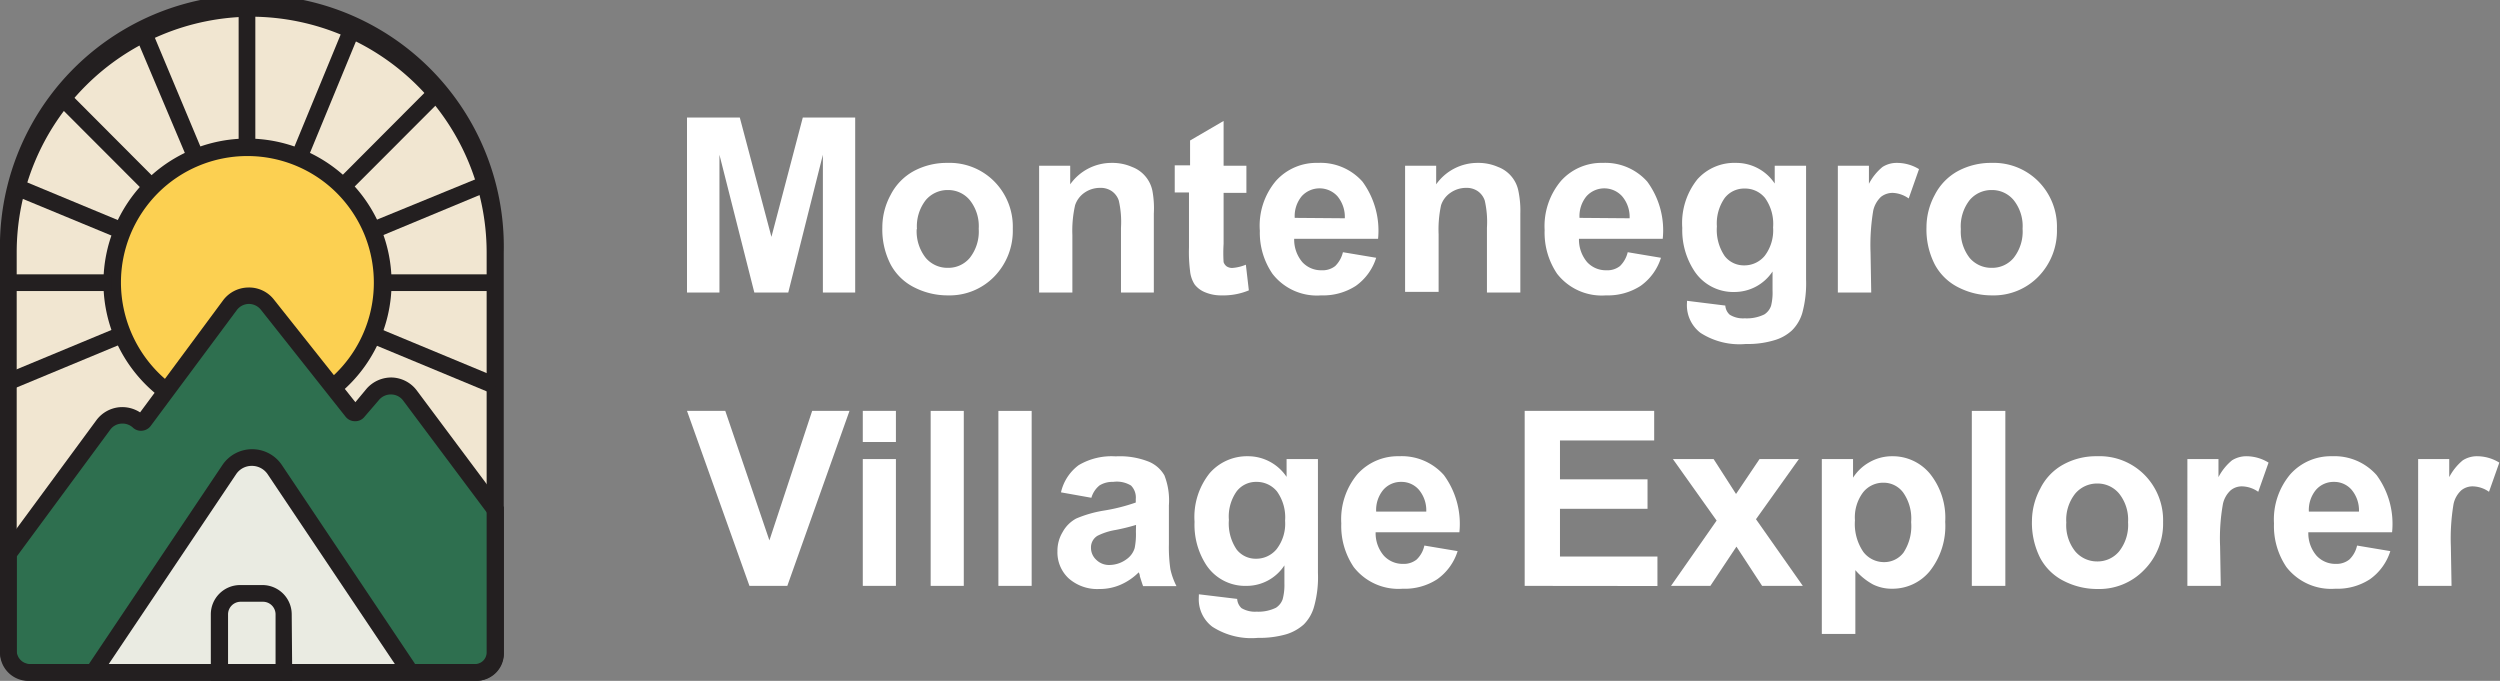 <svg xmlns="http://www.w3.org/2000/svg" viewBox="0 0 184.17 50.16"><rect x="0" y="0" width="184.17" height="50.16" fill="#808080" stroke="none"/><defs><style>.cls-1{fill:#fff;}.cls-2{fill:#f1e6d1;}.cls-3{fill:#2e6f4f;}.cls-4{fill:#eaebe2;}.cls-5{fill:#fcd051;}.cls-6{fill:#231f20;}</style></defs><g id="Layer_2" data-name="Layer 2"><g id="Layer_1-2" data-name="Layer 1"><path class="cls-1" d="M50.61,21.55V8.66H54.5l2.33,8.79,2.31-8.79H63V21.55H60.62V11.4L58.07,21.55h-2.5L53,11.4V21.55Z"></path><path class="cls-1" d="M65,16.75a5,5,0,0,1,.61-2.39,4.15,4.15,0,0,1,1.71-1.76,5.14,5.14,0,0,1,2.48-.6,4.63,4.63,0,0,1,3.46,1.38,4.73,4.73,0,0,1,1.35,3.47,4.83,4.83,0,0,1-1.36,3.52,4.59,4.59,0,0,1-3.43,1.39,5.38,5.38,0,0,1-2.45-.58,4,4,0,0,1-1.76-1.7A5.62,5.62,0,0,1,65,16.75Zm2.53.13A3.17,3.17,0,0,0,68.2,19a2.09,2.09,0,0,0,1.63.73A2.05,2.05,0,0,0,71.44,19a3.14,3.14,0,0,0,.66-2.15,3.07,3.07,0,0,0-.66-2.11A2.06,2.06,0,0,0,69.83,14a2.1,2.1,0,0,0-1.63.74A3.14,3.14,0,0,0,67.55,16.88Z"></path><path class="cls-1" d="M85,21.55H82.58V16.78a7.05,7.05,0,0,0-.16-2,1.37,1.37,0,0,0-.52-.7,1.44,1.44,0,0,0-.85-.24,2,2,0,0,0-1.15.35,1.81,1.81,0,0,0-.7.93A8.47,8.47,0,0,0,79,17.32v4.23H76.55V12.21h2.29v1.37A3.73,3.73,0,0,1,81.91,12a3.61,3.61,0,0,1,1.49.3,2.38,2.38,0,0,1,1.5,1.78A7.14,7.14,0,0,1,85,15.74Z"></path><path class="cls-1" d="M91.82,12.21v2H90.14v3.76a10.77,10.77,0,0,0,0,1.34.66.66,0,0,0,.22.31.74.74,0,0,0,.42.12,3.23,3.23,0,0,0,1-.24L92,21.39a4.88,4.88,0,0,1-2,.37,3,3,0,0,1-1.2-.22,1.83,1.83,0,0,1-.79-.58,2.21,2.21,0,0,1-.34-1,11,11,0,0,1-.08-1.74V14.18H86.54v-2h1.13V10.35l2.47-1.44v3.3Z"></path><path class="cls-1" d="M98.93,18.58l2.45.41a4,4,0,0,1-1.5,2.07,4.43,4.43,0,0,1-2.55.7,4.14,4.14,0,0,1-3.59-1.59A5.34,5.34,0,0,1,92.81,17,5.12,5.12,0,0,1,94,13.32,4,4,0,0,1,97.09,12a4.13,4.13,0,0,1,3.28,1.38,6.11,6.11,0,0,1,1.15,4.21H95.34a2.57,2.57,0,0,0,.6,1.72,1.87,1.87,0,0,0,1.42.6,1.5,1.5,0,0,0,1-.31A2.1,2.1,0,0,0,98.93,18.58Zm.14-2.5a2.38,2.38,0,0,0-.55-1.63,1.78,1.78,0,0,0-2.62,0,2.3,2.3,0,0,0-.52,1.6Z"></path><path class="cls-1" d="M112,21.55h-2.46V16.78a7.05,7.05,0,0,0-.16-2,1.37,1.37,0,0,0-.52-.7,1.44,1.44,0,0,0-.85-.24,2,2,0,0,0-1.14.35,1.78,1.78,0,0,0-.71.93,8.47,8.47,0,0,0-.18,2.15v4.23h-2.47V12.21h2.29v1.37A3.73,3.73,0,0,1,108.87,12a3.61,3.61,0,0,1,1.49.3,2.38,2.38,0,0,1,1.5,1.78,7.14,7.14,0,0,1,.14,1.66Z"></path><path class="cls-1" d="M119.91,18.58l2.45.41a4,4,0,0,1-1.5,2.07,4.45,4.45,0,0,1-2.55.7,4.17,4.17,0,0,1-3.6-1.59,5.4,5.4,0,0,1-.92-3.22A5.17,5.17,0,0,1,115,13.32,4,4,0,0,1,118.07,12a4.14,4.14,0,0,1,3.28,1.38,6.06,6.06,0,0,1,1.14,4.21h-6.17a2.57,2.57,0,0,0,.6,1.72,1.87,1.87,0,0,0,1.42.6,1.5,1.5,0,0,0,1-.31A2.1,2.1,0,0,0,119.91,18.58Zm.14-2.5a2.34,2.34,0,0,0-.56-1.63,1.77,1.77,0,0,0-2.61,0,2.3,2.3,0,0,0-.52,1.6Z"></path><path class="cls-1" d="M124.28,22.16l2.82.35a1,1,0,0,0,.32.67,1.85,1.85,0,0,0,1.11.27,2.94,2.94,0,0,0,1.45-.29,1.23,1.23,0,0,0,.49-.63,4,4,0,0,0,.11-1.13V20a3.36,3.36,0,0,1-2.79,1.51,3.43,3.43,0,0,1-3-1.59,5.47,5.47,0,0,1-.86-3.13,5.15,5.15,0,0,1,1.12-3.59A3.65,3.65,0,0,1,127.89,12a3.4,3.4,0,0,1,2.85,1.52V12.21h2.31v8.38a8.34,8.34,0,0,1-.28,2.47,3,3,0,0,1-.76,1.28,3.22,3.22,0,0,1-1.32.73,6.66,6.66,0,0,1-2.07.27,5.29,5.29,0,0,1-3.35-.82,2.56,2.56,0,0,1-1-2.06C124.27,22.38,124.28,22.28,124.28,22.16Zm2.2-5.48a3.43,3.43,0,0,0,.58,2.19,1.78,1.78,0,0,0,1.42.68,1.94,1.94,0,0,0,1.52-.7,3.1,3.1,0,0,0,.62-2.1,3.28,3.28,0,0,0-.59-2.16,1.89,1.89,0,0,0-1.51-.7,1.81,1.81,0,0,0-1.46.69A3.25,3.25,0,0,0,126.48,16.68Z"></path><path class="cls-1" d="M137.85,21.55h-2.46V12.21h2.29v1.33a4,4,0,0,1,1-1.24,1.94,1.94,0,0,1,1.07-.3,3.11,3.11,0,0,1,1.62.46l-.76,2.16a2.18,2.18,0,0,0-1.16-.41,1.39,1.39,0,0,0-.88.29,2,2,0,0,0-.57,1,15.4,15.4,0,0,0-.2,3.13Z"></path><path class="cls-1" d="M141.92,16.75a5,5,0,0,1,.61-2.39,4.15,4.15,0,0,1,1.71-1.76,5.14,5.14,0,0,1,2.48-.6,4.63,4.63,0,0,1,3.46,1.38,4.73,4.73,0,0,1,1.35,3.47,4.83,4.83,0,0,1-1.36,3.52,4.59,4.59,0,0,1-3.43,1.39,5.38,5.38,0,0,1-2.45-.58,4,4,0,0,1-1.76-1.7A5.62,5.62,0,0,1,141.92,16.75Zm2.53.13A3.17,3.17,0,0,0,145.1,19a2.09,2.09,0,0,0,1.63.73,2.05,2.05,0,0,0,1.61-.73,3.14,3.14,0,0,0,.66-2.15,3.07,3.07,0,0,0-.66-2.11,2.06,2.06,0,0,0-1.61-.74,2.1,2.1,0,0,0-1.63.74A3.14,3.14,0,0,0,144.45,16.88Z"></path><path class="cls-1" d="M55.21,43.16l-4.6-12.89h2.82l3.25,9.54,3.15-9.54h2.75L58,43.16Z"></path><path class="cls-1" d="M63.56,32.56V30.27H66v2.29Zm0,10.6V33.82H66v9.34Z"></path><path class="cls-1" d="M68.56,43.16V30.27H71V43.16Z"></path><path class="cls-1" d="M73.55,43.16V30.27H76V43.16Z"></path><path class="cls-1" d="M80.4,36.67l-2.24-.4a3.44,3.44,0,0,1,1.3-2,4.74,4.74,0,0,1,2.73-.65,5.74,5.74,0,0,1,2.46.4,2.37,2.37,0,0,1,1.13,1,5.06,5.06,0,0,1,.33,2.21l0,2.88a11.23,11.23,0,0,0,.11,1.82,5.13,5.13,0,0,0,.45,1.25H84.21c-.06-.16-.14-.41-.24-.73,0-.15-.07-.24-.08-.29a4.33,4.33,0,0,1-1.35.92,3.82,3.82,0,0,1-1.54.31,3.18,3.18,0,0,1-2.27-.78,2.61,2.61,0,0,1-.83-2,2.66,2.66,0,0,1,.38-1.41,2.48,2.48,0,0,1,1-1,8.77,8.77,0,0,1,2-.58,13.48,13.48,0,0,0,2.39-.6v-.25a1.25,1.25,0,0,0-.35-1A2,2,0,0,0,82,35.5a1.8,1.8,0,0,0-1,.26A1.82,1.82,0,0,0,80.4,36.67Zm3.29,2a14.75,14.75,0,0,1-1.5.37,4.67,4.67,0,0,0-1.34.43,1,1,0,0,0-.48.88,1.2,1.2,0,0,0,.39.89,1.33,1.33,0,0,0,1,.38A2.15,2.15,0,0,0,83,41.19a1.54,1.54,0,0,0,.59-.82,5.19,5.19,0,0,0,.09-1.2Z"></path><path class="cls-1" d="M88.32,43.78l2.82.34a1,1,0,0,0,.32.68,1.93,1.93,0,0,0,1.11.26A2.94,2.94,0,0,0,94,44.77a1.24,1.24,0,0,0,.49-.62A4.09,4.09,0,0,0,94.62,43V41.65a3.32,3.32,0,0,1-2.79,1.51,3.43,3.43,0,0,1-3-1.59A5.44,5.44,0,0,1,88,38.44a5.17,5.17,0,0,1,1.12-3.59,3.65,3.65,0,0,1,2.81-1.24,3.42,3.42,0,0,1,2.85,1.52V33.82h2.31V42.2a8,8,0,0,1-.28,2.47A3,3,0,0,1,96.05,46a3.43,3.43,0,0,1-1.31.73,7.11,7.11,0,0,1-2.07.26,5.3,5.3,0,0,1-3.36-.82,2.53,2.53,0,0,1-1-2.05Zm2.21-5.48a3.41,3.41,0,0,0,.57,2.18,1.77,1.77,0,0,0,1.42.68,1.94,1.94,0,0,0,1.52-.7,3.06,3.06,0,0,0,.63-2.1,3.28,3.28,0,0,0-.6-2.16,1.92,1.92,0,0,0-1.51-.7,1.79,1.79,0,0,0-1.46.7A3.21,3.21,0,0,0,90.53,38.3Z"></path><path class="cls-1" d="M104.93,40.19l2.45.41a4,4,0,0,1-1.5,2.07,4.38,4.38,0,0,1-2.55.7,4.17,4.17,0,0,1-3.6-1.59,5.38,5.38,0,0,1-.92-3.22A5.17,5.17,0,0,1,100,34.93a4,4,0,0,1,3.07-1.32A4.14,4.14,0,0,1,106.37,35a6.07,6.07,0,0,1,1.14,4.21h-6.17a2.54,2.54,0,0,0,.6,1.72,1.88,1.88,0,0,0,1.42.61,1.51,1.51,0,0,0,1-.32A2,2,0,0,0,104.93,40.19Zm.14-2.5a2.35,2.35,0,0,0-.56-1.63,1.69,1.69,0,0,0-1.28-.56,1.72,1.72,0,0,0-1.33.59,2.32,2.32,0,0,0-.52,1.6Z"></path><path class="cls-1" d="M112.32,43.16V30.27h9.54v2.18h-6.94v2.86h6.45v2.17h-6.45V41h7.18v2.17Z"></path><path class="cls-1" d="M123.1,43.16l3.36-4.81-3.22-4.53h3l1.65,2.57,1.73-2.57h2.9l-3.16,4.43,3.45,4.91h-3l-1.89-2.89L126,43.16Z"></path><path class="cls-1" d="M134.21,33.82h2.3v1.37a3.4,3.4,0,0,1,1.21-1.14,3.35,3.35,0,0,1,1.69-.44,3.56,3.56,0,0,1,2.76,1.28,5.18,5.18,0,0,1,1.13,3.55,5.35,5.35,0,0,1-1.14,3.64,3.55,3.55,0,0,1-2.76,1.29,3.11,3.11,0,0,1-1.41-.31A4.62,4.62,0,0,1,136.68,42v4.7h-2.47Zm2.44,4.51a3.65,3.65,0,0,0,.62,2.33,1.91,1.91,0,0,0,1.52.75,1.78,1.78,0,0,0,1.43-.69,3.55,3.55,0,0,0,.57-2.26,3.32,3.32,0,0,0-.59-2.18,1.79,1.79,0,0,0-1.45-.72,1.89,1.89,0,0,0-1.5.71A3.07,3.07,0,0,0,136.65,38.33Z"></path><path class="cls-1" d="M145.26,43.16V30.27h2.47V43.16Z"></path><path class="cls-1" d="M149.69,38.36A5.08,5.08,0,0,1,150.3,36,4.09,4.09,0,0,1,152,34.22a5,5,0,0,1,2.48-.61A4.66,4.66,0,0,1,158,35a4.75,4.75,0,0,1,1.35,3.47A4.83,4.83,0,0,1,157.94,42a4.59,4.59,0,0,1-3.43,1.39,5.38,5.38,0,0,1-2.45-.58,4,4,0,0,1-1.76-1.7A5.73,5.73,0,0,1,149.69,38.36Zm2.53.13a3.09,3.09,0,0,0,.66,2.13,2.1,2.1,0,0,0,1.62.74,2.06,2.06,0,0,0,1.61-.74,3.13,3.13,0,0,0,.66-2.15,3.08,3.08,0,0,0-.66-2.11,2.06,2.06,0,0,0-1.61-.74,2.1,2.1,0,0,0-1.62.74A3.1,3.1,0,0,0,152.22,38.49Z"></path><path class="cls-1" d="M163.6,43.16h-2.46V33.82h2.29v1.33a4,4,0,0,1,1-1.24,2,2,0,0,1,1.07-.3,3.13,3.13,0,0,1,1.62.47l-.76,2.15a2.16,2.16,0,0,0-1.16-.4,1.29,1.29,0,0,0-.87.29,1.91,1.91,0,0,0-.57,1,14.38,14.38,0,0,0-.21,3.13Z"></path><path class="cls-1" d="M173.64,40.19l2.45.41a4,4,0,0,1-1.5,2.07,4.38,4.38,0,0,1-2.55.7,4.17,4.17,0,0,1-3.6-1.59,5.38,5.38,0,0,1-.92-3.22,5.17,5.17,0,0,1,1.21-3.63,4,4,0,0,1,3.07-1.32A4.14,4.14,0,0,1,175.08,35a6.07,6.07,0,0,1,1.14,4.21h-6.17a2.54,2.54,0,0,0,.6,1.72,1.88,1.88,0,0,0,1.42.61,1.51,1.51,0,0,0,1-.32A2,2,0,0,0,173.64,40.19Zm.14-2.5a2.35,2.35,0,0,0-.56-1.63,1.69,1.69,0,0,0-1.28-.56,1.72,1.72,0,0,0-1.33.59,2.32,2.32,0,0,0-.52,1.6Z"></path><path class="cls-1" d="M180.6,43.16h-2.46V33.82h2.29v1.33a4,4,0,0,1,1-1.24,1.94,1.94,0,0,1,1.07-.3,3.13,3.13,0,0,1,1.62.47l-.76,2.15a2.16,2.16,0,0,0-1.16-.4,1.32,1.32,0,0,0-.88.29,1.91,1.91,0,0,0-.57,1,15.33,15.33,0,0,0-.2,3.13Z"></path><path class="cls-2" d="M18.55.62A18,18,0,0,0,.61,18.6V48.09a1.45,1.45,0,0,0,1.45,1.45h33a1.45,1.45,0,0,0,1.44-1.45V18.6A18,18,0,0,0,18.55.62Z"></path><path class="cls-3" d="M27.61,29l-1.46,1.69-7.87-9.92-7.85,10.6L10.07,31a1.58,1.58,0,0,0-2.35.23L.61,40.87v6.25A2.48,2.48,0,0,0,3.09,49.6H34a2.48,2.48,0,0,0,2.47-2.48V37.64L30.07,29A1.58,1.58,0,0,0,27.61,29Z"></path><path class="cls-4" d="M17.15,34.35,7.81,48.27c-.45.67,0,1.08.83,1.08H28.47c.8,0,1.28-.41.83-1.08L20,34.35A1.69,1.69,0,0,0,17.15,34.35Z"></path><path class="cls-5" d="M24.59,28.48a10.05,10.05,0,0,0,2.81-3.84,10.1,10.1,0,0,0,0-7.64,10.17,10.17,0,0,0-2.16-3.23A10,10,0,0,0,22,11.6a9.93,9.93,0,0,0-7.62,0,10,10,0,0,0-3.23,2.17A10,10,0,0,0,9,24.65a10.08,10.08,0,0,0,3.11,4.07l4.69-6.13a1.91,1.91,0,0,1,3,0Z"></path><path class="cls-6" d="M18.55,1.23A17.37,17.37,0,0,0,1.23,18.6V48.07a.85.85,0,0,0,.85.85H35a.86.86,0,0,0,.85-.85V18.6A17.38,17.38,0,0,0,18.55,1.23ZM35,50.16H2.08A2.09,2.09,0,0,1,0,48.07V18.6a18.56,18.56,0,1,1,37.11,0V48.07A2.09,2.09,0,0,1,35,50.16Z"></path><path class="cls-6" d="M11.73,29.21a10.64,10.64,0,0,1-4.11-8.39,10.66,10.66,0,0,1,3.1-7.49A10.58,10.58,0,0,1,22.24,11,10.61,10.61,0,0,1,25,29L24.19,28a9.37,9.37,0,0,0,2.64-10.76,9.43,9.43,0,0,0-2-3,9.32,9.32,0,0,0-13.21,0,9.43,9.43,0,0,0-2,3,9.33,9.33,0,0,0-.71,3.58,9.43,9.43,0,0,0,3.63,7.41Z"></path><path class="cls-6" d="M28.15,20.21h8.34v1.23H28.15Z"></path><path class="cls-6" d="M17.58.62h1.23V10.84H17.58Z"></path><path class="cls-6" d="M.62,20.21H8.24v1.23H.62Z"></path><path class="cls-6" d="M5.08,6.8l6.51,6.53-.87.87L4.21,7.68Z"></path><path class="cls-6" d="M31.7,6.41l.87.88-6.9,6.91-.87-.87Z"></path><path class="cls-6" d="M25.32,2l1.14.47-3.88,9.41-1.14-.47Z"></path><path class="cls-6" d="M35.53,13,36,14.09l-8.37,3.48-.47-1.14Z"></path><path class="cls-6" d="M27.63,24.07l9.1,3.78L36.26,29l-9.1-3.78Z"></path><path class="cls-6" d="M11.18,2.24,15,11.36l-1.14.48L10,2.71Z"></path><path class="cls-6" d="M1.5,13.23l7.73,3.21-.47,1.14L1,14.37Z"></path><path class="cls-6" d="M8.76,24.08l.47,1.14L.85,28.7.38,27.56Z"></path><path class="cls-6" d="M1.23,41v6.92a1,1,0,0,0,1,1H35.16a.72.72,0,0,0,.72-.72V37.78L29.7,29.51a1.11,1.11,0,0,0-.87-.45,1.14,1.14,0,0,0-.9.39l-1.1,1.28a.86.86,0,0,1-.69.3.88.88,0,0,1-.68-.33l-6.24-7.88a1.14,1.14,0,0,0-.89-.43h0a1.13,1.13,0,0,0-.89.46L11.1,31.38a.88.88,0,0,1-.63.35.85.85,0,0,1-.68-.23,1.13,1.13,0,0,0-.88-.29,1.09,1.09,0,0,0-.8.46Zm33.93,9.14H2.21A2.22,2.22,0,0,1,0,47.93V40.6l7.12-9.67A2.39,2.39,0,0,1,8.79,30a2.42,2.42,0,0,1,1.53.38l6.11-8.25a2.35,2.35,0,0,1,1.86-.95,2.32,2.32,0,0,1,1.89.89l6,7.56.83-1a2.42,2.42,0,0,1,1.88-.82,2.39,2.39,0,0,1,1.81.95l6.42,8.6V48.19A2,2,0,0,1,35.16,50.15Z"></path><path class="cls-6" d="M29.54,49.59,19.72,34.94a1.4,1.4,0,0,0-1.17-.62,1.38,1.38,0,0,0-1.16.62L7.56,49.59l-1-.69,9.83-14.65a2.64,2.64,0,0,1,4.37,0L30.57,48.9Z"></path><path class="cls-6" d="M16.8,48.93h3.5V45.26a.93.93,0,0,0-.92-.93H17.73a.93.93,0,0,0-.93.93Zm4.73,1.23h-6v-4.9a2.16,2.16,0,0,1,2.16-2.16h1.65a2.16,2.16,0,0,1,2.15,2.16Z"></path></g></g></svg>